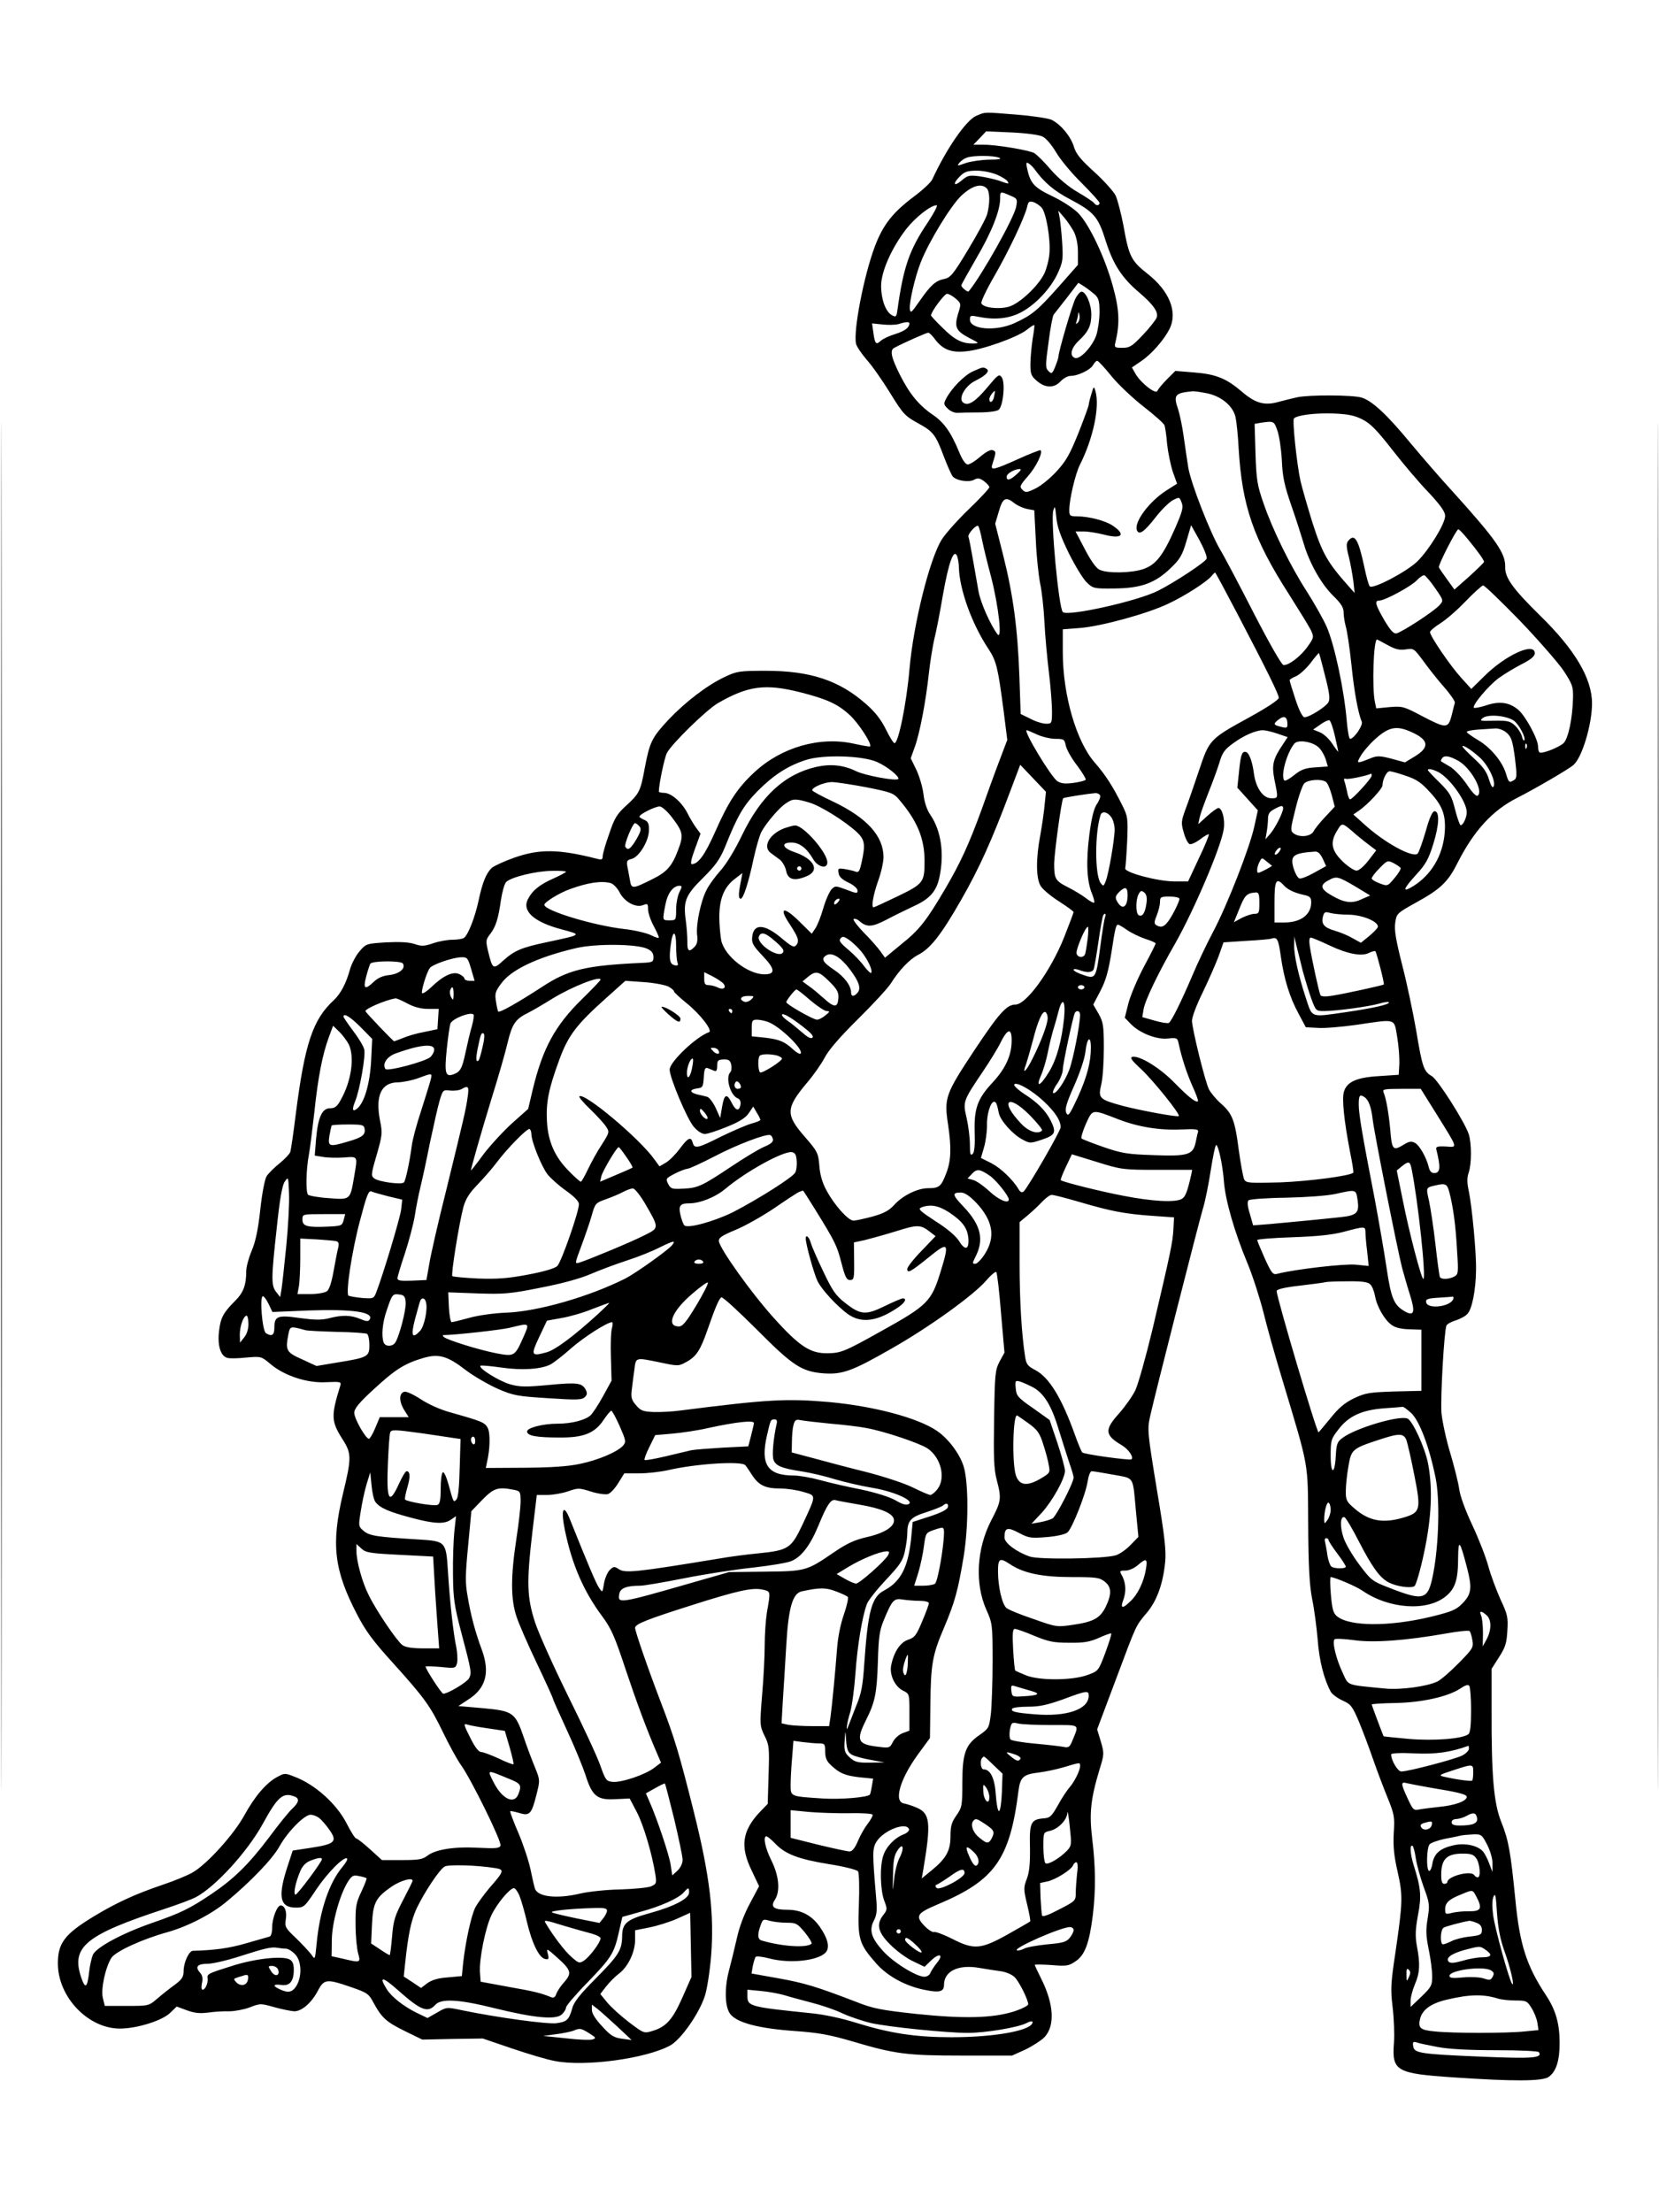 <?xml version="1.0" standalone="no"?>
<!DOCTYPE svg PUBLIC "-//W3C//DTD SVG 20010904//EN"
 "http://www.w3.org/TR/2001/REC-SVG-20010904/DTD/svg10.dtd">
<svg version="1.0" xmlns="http://www.w3.org/2000/svg"
 width="768pt" height="1024pt" viewBox="0 0 768 1024"
 preserveAspectRatio="xMidYMid meet">

<g transform="translate(0,1024) scale(0.1,-0.1)"
fill="#000000" stroke="none">
<path d="M5 5120 c0 -2819 1 -3972 2 -2562 2 1409 2 3715 0 5125 -1 1409 -2
256 -2 -2563z"/>
<path d="M7675 5120 c0 -2819 1 -3972 2 -2562 2 1409 2 3715 0 5125 -1 1409
-2 256 -2 -2563z"/>
<path d="M4520 9704 c-47 -19 -139 -153 -204 -294 -6 -14 -46 -51 -88 -82 -95
-72 -139 -127 -177 -226 -52 -137 -102 -396 -88 -454 4 -14 26 -46 49 -73 24
-26 72 -95 108 -153 60 -98 70 -108 128 -140 73 -40 83 -53 122 -157 16 -42
34 -82 40 -90 17 -20 74 -29 99 -16 17 10 26 8 46 -6 13 -10 25 -23 25 -28 0
-6 -43 -52 -95 -102 -52 -50 -108 -113 -125 -140 -56 -88 -132 -392 -150 -603
-14 -159 -51 -340 -69 -340 -5 0 -23 29 -40 64 -23 46 -50 81 -94 119 -123
108 -257 152 -462 152 -121 0 -134 -2 -189 -28 -81 -38 -181 -114 -261 -198
-77 -83 -87 -102 -110 -223 -20 -109 -25 -119 -87 -176 -42 -38 -54 -58 -78
-130 -17 -47 -30 -93 -30 -104 0 -15 -5 -17 -27 -11 -176 45 -266 46 -382 5
-46 -16 -93 -38 -104 -47 -26 -24 -44 -68 -62 -154 -17 -78 -49 -159 -68 -171
-7 -4 -30 -8 -53 -8 -22 0 -62 -7 -88 -16 -41 -14 -54 -15 -86 -4 -26 9 -70
11 -132 8 -92 -6 -93 -6 -124 -42 -17 -20 -37 -58 -44 -84 -18 -65 -43 -112
-75 -142 -97 -89 -134 -202 -175 -521 -11 -90 -23 -171 -26 -181 -3 -9 -25
-33 -50 -53 -25 -20 -52 -47 -60 -60 -8 -13 -21 -78 -29 -154 -10 -92 -22
-149 -40 -191 -14 -33 -25 -75 -25 -93 0 -65 -13 -100 -51 -138 -55 -55 -68
-78 -75 -141 -8 -65 7 -114 37 -123 10 -4 50 -3 88 1 70 6 70 6 112 -29 63
-54 169 -90 258 -85 68 3 72 2 66 -17 -43 -139 -42 -164 10 -246 43 -67 43
-86 3 -252 -56 -234 -42 -355 65 -560 39 -76 75 -124 162 -220 151 -167 177
-204 236 -326 28 -58 65 -126 83 -151 48 -67 190 -356 183 -373 -5 -13 -23
-14 -104 -10 -111 6 -199 -8 -236 -38 -21 -16 -41 -19 -117 -19 l-92 0 -55 50
c-30 27 -59 50 -64 50 -5 0 -24 30 -43 67 -46 92 -147 183 -243 219 -43 17
-46 17 -79 -1 -51 -27 -104 -89 -153 -178 -48 -88 -171 -224 -237 -263 -23
-14 -86 -40 -140 -58 -127 -43 -214 -83 -317 -145 -139 -84 -170 -126 -169
-223 2 -154 141 -298 287 -298 78 0 194 36 232 72 l31 30 46 -17 c35 -13 59
-16 99 -11 28 4 73 7 98 6 25 0 68 8 95 18 48 19 51 19 114 1 36 -10 77 -18
92 -19 35 0 79 38 109 94 29 56 41 57 154 18 75 -26 82 -30 105 -74 38 -69 58
-87 145 -130 l80 -39 140 3 140 2 135 -46 c74 -25 163 -52 198 -58 139 -28
424 11 535 72 50 28 134 148 160 229 10 30 23 113 29 186 15 191 -6 369 -78
658 -68 272 -90 347 -155 516 -60 157 -119 328 -119 344 0 17 52 38 260 104
217 69 282 83 330 73 38 -9 38 -5 20 -107 -5 -33 -10 -100 -10 -150 0 -49 -5
-153 -12 -231 -11 -138 -11 -142 11 -188 22 -43 23 -57 19 -181 l-4 -135 -36
-37 c-82 -87 -93 -160 -38 -272 l34 -72 -42 -79 c-27 -50 -50 -110 -62 -167
-11 -48 -27 -113 -35 -143 -22 -82 -20 -171 6 -203 31 -40 130 -66 294 -78
114 -8 164 -17 270 -48 199 -59 252 -66 510 -66 l230 0 62 28 c33 16 73 42 88
57 50 53 44 154 -16 273 -16 32 -29 60 -29 62 0 2 35 2 78 -1 70 -6 80 -4 112
18 43 29 63 85 79 213 14 117 13 225 -3 355 -14 117 -7 183 34 319 22 71 22
75 6 130 l-17 56 86 229 c99 264 91 247 145 312 46 55 74 133 84 234 5 52 -2
118 -39 338 -43 262 -44 275 -31 335 22 100 224 892 244 960 11 34 27 115 37
180 10 64 21 117 25 117 10 0 30 -90 36 -170 7 -88 49 -234 110 -380 24 -58
56 -159 73 -225 16 -66 55 -205 87 -310 126 -420 118 -376 120 -670 1 -197 6
-281 18 -345 10 -47 21 -132 26 -190 7 -96 29 -182 60 -240 6 -12 31 -30 54
-41 39 -17 46 -26 76 -96 18 -43 48 -123 67 -178 19 -55 50 -136 68 -180 30
-74 32 -87 27 -161 -3 -61 1 -104 18 -178 25 -111 24 -139 -10 -373 -22 -145
-23 -172 -13 -255 6 -51 9 -125 6 -164 -10 -131 10 -142 277 -160 280 -19 410
-18 439 2 35 25 51 75 51 157 0 90 -18 153 -63 221 -90 136 -122 234 -142 444
-22 221 -31 273 -65 358 -35 87 -46 213 -45 524 l0 185 35 55 c29 45 35 65 38
122 4 61 1 75 -32 145 -19 43 -45 112 -56 153 -11 41 -44 126 -74 190 -33 70
-57 136 -61 168 -4 29 -23 104 -41 165 -19 62 -37 146 -41 187 -5 71 12 375
23 404 3 7 22 18 43 24 21 7 46 20 55 31 21 23 38 111 39 201 2 80 -19 299
-34 369 -8 37 -8 60 0 83 14 41 14 136 0 179 -21 60 -143 252 -171 268 -37 21
-44 42 -72 211 -14 80 -42 215 -64 300 -30 118 -38 165 -33 199 6 42 8 44 96
93 113 62 148 95 192 183 76 150 162 244 277 302 79 40 239 133 260 152 40 34
86 188 86 285 0 115 -79 249 -240 406 -126 124 -164 176 -162 226 2 62 -41
125 -239 344 -58 63 -146 165 -197 226 -111 135 -181 200 -230 214 -44 12
-240 13 -297 1 -22 -5 -60 -14 -85 -21 -66 -19 -108 -7 -171 47 -73 62 -120
81 -222 89 l-86 7 -39 -39 c-21 -21 -41 -46 -44 -53 -6 -19 -76 35 -101 78
l-17 30 44 30 c48 33 104 97 130 148 39 78 0 176 -102 256 -75 59 -86 80 -111
222 -11 57 -27 119 -36 139 -9 19 -54 69 -99 110 -65 59 -85 84 -95 118 -14
46 -59 101 -102 123 -14 7 -85 18 -159 24 -160 13 -147 13 -190 -5z m306 -96
c16 -7 42 -38 63 -73 19 -33 72 -97 118 -142 45 -45 83 -87 83 -92 0 -14 -17
-14 -25 -1 -3 5 -37 28 -75 50 -43 25 -90 64 -126 105 -31 37 -66 70 -75 76
-26 14 -175 39 -233 39 l-50 0 30 31 29 31 117 -5 c66 -3 128 -11 144 -19z
m-201 -98 c14 -6 0 -9 -46 -9 -37 -1 -86 -8 -109 -16 -39 -14 -41 -14 -29 1 7
9 22 20 34 24 26 11 124 11 150 0z m165 -54 c42 -59 90 -100 163 -138 113 -60
131 -82 166 -194 34 -107 74 -170 156 -239 64 -55 88 -89 80 -114 -3 -10 -31
-46 -63 -80 -51 -54 -62 -61 -96 -61 -35 0 -38 2 -33 23 22 91 19 154 -12 265
-37 133 -108 282 -159 335 -21 22 -73 56 -119 78 -86 41 -103 60 -118 128 -6
27 -4 32 6 25 8 -4 21 -17 29 -28z m-174 -25 c23 -10 45 -24 48 -30 9 -14 7
-14 -40 3 -22 7 -62 16 -90 20 -47 6 -55 4 -83 -20 -37 -31 -42 -14 -6 21 20
20 34 25 77 25 30 0 71 -9 94 -19z m-48 -63 c15 -15 15 -70 2 -119 -5 -19 -45
-93 -88 -164 -69 -115 -82 -130 -110 -136 -41 -8 -64 -29 -116 -104 -36 -52
-41 -57 -44 -36 -4 28 23 147 50 216 37 95 140 264 189 310 50 46 92 58 117
33z m108 -33 c33 -14 35 -16 28 -52 -8 -49 -160 -320 -220 -392 -4 -5 -34 19
-34 28 0 3 32 60 70 126 70 119 110 220 110 276 0 34 0 34 46 14z m146 -56
c21 -24 42 -146 36 -213 -2 -28 -13 -69 -23 -91 -28 -59 -117 -142 -166 -155
-48 -13 -118 -4 -126 16 -3 7 24 64 60 126 68 118 141 273 152 321 5 23 9 27
28 22 12 -4 29 -15 39 -26z m-526 -67 c-87 -129 -114 -208 -142 -410 -4 -29
-7 -31 -25 -21 -28 15 -49 69 -50 132 -2 66 48 179 117 268 44 55 113 109 140
109 7 0 -12 -35 -40 -78z m675 -44 c12 -25 19 -57 19 -96 l0 -58 -89 -101
c-98 -110 -123 -131 -203 -168 -86 -40 -208 -31 -208 16 0 19 3 20 43 12 76
-15 142 -7 197 23 66 36 135 110 167 180 23 51 25 64 20 142 -3 48 -9 101 -12
117 l-6 30 26 -30 c14 -16 35 -47 46 -67z m97 -291 c18 -17 22 -31 22 -82 0
-34 -7 -82 -15 -107 -18 -52 -76 -114 -99 -105 -26 10 -18 46 18 80 45 42 58
70 58 122 0 47 -25 105 -45 105 -7 0 -20 -15 -29 -33 -16 -33 -78 -246 -78
-267 0 -6 -7 -27 -15 -47 -14 -34 -17 -35 -31 -21 -15 15 -15 26 0 133 8 65
19 123 24 129 5 6 33 42 62 79 l52 68 27 -17 c14 -9 36 -26 49 -37z m-644 -19
c26 -23 26 -24 11 -71 -18 -61 -10 -79 53 -112 47 -24 47 -24 15 -25 -50 0
-84 17 -140 73 -29 28 -53 54 -53 57 0 17 62 100 74 100 8 0 26 -10 40 -22z
m565 -112 c-9 -8 -10 -7 -5 7 3 10 7 26 7 35 1 9 4 6 6 -7 3 -13 -1 -28 -8
-35z m-779 -3 c-1 -20 -21 -35 -65 -49 -27 -8 -57 -22 -67 -31 -23 -21 -28
-15 -35 38 l-6 42 49 -5 c27 -3 60 -2 74 2 34 11 50 11 50 3z m570 -74 c-5
-35 -10 -87 -10 -116 0 -45 4 -54 31 -77 39 -33 79 -33 109 -1 13 14 33 25 46
25 34 0 92 28 104 50 6 11 15 20 19 20 5 0 35 -32 67 -72 32 -39 99 -102 149
-141 49 -38 93 -77 96 -86 3 -9 9 -48 12 -87 4 -38 16 -96 26 -127 l20 -56
-49 -31 c-81 -52 -151 -147 -137 -184 10 -25 33 -9 87 60 27 35 63 70 80 79
30 15 30 15 40 -11 9 -22 4 -41 -30 -119 -56 -127 -89 -169 -147 -189 -55 -19
-168 -21 -203 -3 -16 7 -41 43 -68 95 l-43 82 38 0 c21 0 62 -7 91 -14 85 -23
107 -2 43 41 -34 23 -111 43 -166 43 -32 0 -35 3 -35 29 0 48 28 168 49 209
62 123 93 270 72 342 -7 24 -8 23 -19 -15 -7 -22 -12 -44 -12 -49 0 -5 -21
-63 -47 -129 -40 -99 -57 -130 -101 -178 -29 -32 -73 -68 -98 -80 -41 -20 -47
-20 -61 -6 -14 14 -12 20 25 62 38 43 71 110 59 121 -2 2 -49 -16 -104 -41
-111 -50 -128 -54 -120 -27 19 59 19 62 3 68 -10 4 -31 -7 -58 -30 -23 -20
-49 -36 -58 -36 -10 0 -25 21 -40 58 -38 92 -70 137 -123 173 -63 43 -106 95
-151 184 -40 80 -48 114 -26 125 43 23 149 70 157 70 5 0 19 -13 31 -30 36
-48 76 -64 146 -56 74 7 234 64 279 99 17 14 33 24 35 22 2 -1 -2 -31 -8 -66z
m810 -250 c64 -14 116 -57 129 -107 5 -21 12 -86 15 -147 16 -268 68 -419 235
-679 45 -71 90 -144 99 -162 15 -33 15 -35 -14 -76 -33 -47 -90 -90 -113 -86
-9 2 -68 106 -136 238 -66 129 -136 262 -156 295 -47 80 -135 305 -148 380 -5
33 -15 97 -21 142 -6 45 -18 103 -26 128 -23 67 -16 76 68 84 9 0 40 -4 68
-10z m718 -121 c36 -18 68 -51 138 -141 50 -64 125 -153 168 -197 55 -59 76
-89 76 -108 0 -36 -74 -157 -129 -211 -50 -48 -206 -130 -220 -115 -5 5 -16
45 -25 89 -28 130 -45 158 -75 121 -9 -11 -9 -28 3 -73 8 -32 17 -83 21 -113
l6 -55 -31 35 c-95 107 -119 149 -165 293 -24 78 -49 165 -55 192 -17 79 -38
279 -30 288 13 15 97 26 183 23 68 -3 98 -9 135 -28z m-395 -50 c9 -24 18 -86
21 -138 3 -76 12 -118 44 -210 22 -63 47 -142 57 -175 26 -90 81 -188 136
-242 37 -36 49 -55 49 -78 0 -17 5 -46 10 -65 6 -19 18 -98 26 -175 13 -128
31 -225 48 -266 7 -16 -36 -79 -54 -79 -5 0 -11 35 -15 78 -12 147 -57 358
-94 442 -16 36 -57 108 -90 160 -77 119 -160 288 -202 411 -29 83 -33 109 -37
231 l-4 136 28 5 c61 9 62 8 77 -35z m-1206 -203 c-31 -28 -47 -32 -47 -12 0
15 35 35 60 36 10 0 5 -8 -13 -24z m-10 -135 c14 -11 40 -22 58 -26 l33 -6 7
-136 c3 -76 13 -166 20 -202 8 -36 17 -117 20 -180 3 -63 13 -169 21 -235 8
-66 14 -145 14 -177 0 -57 -1 -58 -28 -58 -15 0 -48 10 -72 23 l-45 22 -6 175
c-8 222 -29 377 -75 560 l-37 146 17 57 c18 63 32 70 73 37z m251 -231 c29
-58 66 -119 83 -135 29 -28 33 -29 127 -28 123 1 188 24 260 93 44 42 55 60
74 125 l22 75 39 -70 c21 -39 36 -77 33 -85 -6 -16 -147 -109 -224 -148 -96
-49 -422 -121 -442 -99 -19 20 -57 426 -44 470 7 24 9 20 14 -32 4 -44 20 -88
58 -166z m-402 63 c6 -31 25 -109 42 -172 35 -136 53 -298 29 -265 -34 46 -78
147 -87 197 -5 29 -17 96 -26 148 -9 52 -18 100 -21 105 -4 13 37 59 46 50 3
-4 11 -32 17 -63z m2250 1 c43 -52 74 -95 74 -104 0 -3 -31 -33 -68 -67 l-69
-61 -34 47 c-19 26 -36 51 -38 56 -4 10 81 176 90 176 4 0 24 -21 45 -47z
m-2357 -130 c3 -103 60 -261 137 -377 37 -56 44 -88 70 -286 l17 -135 -36 -95
c-20 -52 -57 -154 -82 -225 -60 -165 -100 -251 -171 -372 -86 -146 -118 -187
-202 -254 l-75 -62 -21 29 c-11 16 -45 55 -77 87 -31 32 -52 60 -47 63 5 3 17
-1 26 -9 34 -30 58 -29 124 5 34 18 91 46 125 62 76 34 108 69 122 136 23 108
8 215 -42 288 -16 23 -28 59 -32 96 -4 33 -19 83 -33 113 l-26 53 18 50 c24
65 52 214 66 343 6 56 18 127 25 158 8 30 26 122 40 205 27 153 51 218 66 179
4 -11 8 -34 8 -52z m1287 -210 c142 -271 193 -376 194 -393 0 -9 -51 -43 -132
-88 -188 -103 -189 -104 -237 -247 -22 -66 -50 -147 -63 -181 -20 -55 -21 -64
-8 -108 7 -26 19 -50 27 -53 7 -3 29 7 49 22 19 15 37 25 40 23 2 -3 -18 -53
-46 -111 l-50 -107 -62 0 c-79 0 -235 42 -229 61 2 8 6 64 9 125 4 106 3 115
-22 165 -44 89 -79 143 -128 199 -85 97 -148 312 -148 511 l0 106 78 6 c96 7
313 66 409 112 76 35 180 102 202 129 7 9 15 16 16 16 2 0 47 -84 101 -187z
m918 114 c39 -56 39 -57 20 -78 -24 -28 -175 -126 -200 -131 -13 -2 -28 15
-56 62 -41 71 -46 90 -23 90 26 0 148 66 174 94 14 15 30 25 35 23 6 -2 29
-29 50 -60z m391 -149 c86 -90 177 -194 203 -232 41 -63 45 -74 44 -125 -2
-96 -22 -190 -44 -211 -23 -21 -103 -52 -112 -42 -3 3 -6 15 -6 27 0 34 -58
141 -91 169 -41 35 -87 42 -149 21 -28 -9 -54 -14 -57 -11 -10 10 69 104 116
138 25 18 73 47 106 64 42 21 60 37 60 50 0 54 -136 -8 -236 -108 l-58 -57
-47 52 c-51 56 -144 193 -144 211 0 6 21 24 48 41 26 16 79 62 117 102 39 40
75 73 81 73 7 0 82 -73 169 -162z m-611 -114 c36 -20 54 -24 84 -20 36 6 38 4
79 -51 23 -32 66 -87 96 -121 31 -35 54 -69 52 -75 -2 -7 -9 -33 -15 -59 -16
-61 -25 -61 -138 -2 -83 44 -90 46 -149 41 l-62 -6 -6 29 c-14 64 -7 290 10
290 1 0 23 -12 49 -26z m-290 -142 c20 -77 24 -107 16 -122 -11 -21 -88 -70
-111 -70 -9 0 -25 31 -42 83 -15 45 -27 85 -27 88 0 4 13 12 30 19 16 7 46 34
67 61 20 27 38 48 39 46 1 -1 14 -48 28 -105z m-2431 -76 c126 -32 176 -55
232 -107 40 -37 103 -134 93 -144 -2 -2 -37 4 -77 13 -157 34 -334 -17 -458
-132 -79 -73 -121 -137 -183 -278 -47 -105 -77 -147 -107 -148 -8 0 -3 24 14
70 l26 71 -20 27 c-11 15 -30 46 -41 69 -26 50 -75 93 -108 93 -13 0 -24 3
-24 6 0 33 26 156 37 178 23 44 182 199 236 231 140 81 220 91 380 51z m2257
-150 c0 -15 -5 -17 -27 -11 -39 9 -41 14 -13 35 26 20 40 12 40 -24z m1047 19
c24 -16 59 -82 49 -92 -3 -3 -8 6 -11 20 -4 14 -18 36 -32 49 -22 20 -34 23
-96 22 -65 -2 -70 -1 -52 13 25 18 106 11 142 -12z m-827 -73 c9 -40 16 -72
15 -72 -1 0 -14 17 -28 38 -14 22 -39 45 -56 52 l-32 13 33 23 c18 13 37 22
42 20 5 -1 17 -34 26 -74z m355 19 c80 -36 84 -70 15 -112 l-46 -28 -62 17
c-53 14 -67 14 -95 3 -69 -28 -70 -27 -46 13 12 20 44 57 72 81 59 51 94 57
162 26z m440 -3 c22 -20 27 -36 38 -116 10 -80 9 -95 -3 -102 -23 -15 -26 -13
-38 28 -17 57 -72 123 -131 157 -28 17 -51 33 -51 37 0 4 24 9 53 11 28 2 64
4 79 5 16 1 38 -7 53 -20z m-2174 -8 c24 -11 63 -20 85 -20 39 0 42 -2 48 -32
4 -18 27 -59 52 -91 24 -32 42 -62 40 -66 -3 -5 -29 -11 -57 -15 -38 -5 -57
-3 -74 8 -29 19 -160 236 -142 236 3 0 24 -9 48 -20z m1113 4 l47 -16 -21 -32
c-47 -69 -53 -96 -41 -161 19 -92 19 -90 -14 -90 -38 0 -71 48 -80 113 -8 62
-24 102 -41 102 -16 0 -21 -18 -29 -100 l-7 -66 48 -53 47 -52 -16 -73 c-21
-98 -126 -367 -192 -491 -29 -55 -72 -145 -95 -200 -52 -122 -96 -211 -109
-220 -6 -3 -36 2 -67 11 l-56 16 6 36 c6 40 69 171 147 306 86 152 212 446
224 528 7 44 -7 98 -25 98 -5 0 -29 -17 -51 -37 l-42 -38 7 33 c4 18 23 69 41
115 18 45 41 107 50 137 13 45 24 61 63 89 49 36 103 60 138 61 11 0 42 -7 68
-16z m190 -63 c13 -12 27 -37 33 -55 l10 -34 -58 -4 c-47 -3 -66 -10 -98 -36
-21 -17 -41 -28 -45 -25 -19 19 10 127 46 171 17 20 84 9 112 -17z m963 -3
c-3 -8 -6 -5 -6 6 -1 11 2 17 5 13 3 -3 4 -12 1 -19z m-217 -44 c41 -37 77
-114 64 -135 -5 -8 -12 4 -21 33 -10 34 -27 59 -68 96 -30 28 -55 53 -55 57 0
10 40 -15 80 -51z m-2788 -22 c45 -20 105 -68 96 -78 -11 -10 -152 16 -194 36
-59 29 -119 35 -186 20 -146 -34 -255 -134 -343 -316 -31 -65 -72 -133 -99
-163 -25 -28 -55 -69 -65 -90 -27 -52 -49 -158 -44 -207 4 -29 0 -45 -12 -57
-26 -27 -34 -20 -33 26 0 23 -3 65 -7 94 -13 91 -2 119 79 199 58 57 78 86
101 140 61 153 88 197 154 264 73 73 138 115 221 142 79 26 265 21 332 -10z
m2688 7 c57 -32 117 -136 92 -161 -7 -7 -23 9 -51 50 -22 33 -57 70 -78 83
-21 12 -40 24 -42 25 -1 2 0 7 4 13 10 16 33 13 75 -10z m-1914 -204 c-3 -33
-12 -96 -20 -140 -21 -109 -20 -200 1 -235 9 -16 47 -48 85 -72 37 -24 68 -46
68 -50 0 -3 -20 -56 -44 -117 -62 -155 -175 -311 -225 -311 -41 0 -76 -40
-190 -211 -135 -204 -141 -221 -122 -345 16 -108 14 -167 -9 -226 -23 -60 -32
-68 -84 -68 -49 0 -119 -35 -157 -78 -23 -25 -46 -38 -99 -53 -38 -10 -78 -19
-89 -19 -24 0 -88 71 -125 140 -19 35 -30 72 -33 114 -5 59 -8 66 -69 136 -88
101 -86 131 11 247 31 36 67 88 82 116 17 34 69 95 153 178 71 70 140 145 154
167 40 63 86 111 126 132 57 29 107 93 198 252 85 148 143 277 227 501 l48
127 59 -62 60 -63 -6 -60z m1823 151 c54 -29 131 -137 131 -186 0 -24 -17 -60
-28 -60 -4 0 -16 33 -26 73 -16 64 -25 78 -72 125 -30 29 -54 55 -54 57 0 9
21 5 49 -9z m-151 -17 c49 -16 72 -32 111 -75 60 -65 75 -107 69 -189 -9 -105
-61 -194 -146 -247 -52 -32 -48 -15 12 51 46 50 59 73 81 144 28 89 30 152 6
152 -10 0 -24 -31 -41 -93 -15 -51 -32 -98 -37 -103 -22 -22 -154 50 -248 136
l-50 45 25 17 c40 27 110 102 110 118 0 26 19 65 33 65 7 0 41 -9 75 -21z
m-158 1 c0 -13 -89 -110 -100 -110 -4 0 -11 16 -14 36 -4 19 -10 42 -13 50 -3
9 0 12 8 9 11 -4 96 14 117 24 1 0 2 -4 2 -9z m-212 -29 c7 -4 19 -32 27 -61
l14 -54 -43 -46 c-24 -25 -49 -56 -55 -68 -13 -25 -66 -30 -93 -9 -15 11 -14
21 9 112 13 55 32 108 40 118 17 18 78 23 101 8z m-2128 -25 c116 -23 127 -27
153 -58 84 -99 117 -179 117 -284 0 -98 -5 -105 -125 -163 -59 -28 -108 -51
-111 -51 -12 0 -1 60 21 122 14 38 25 88 25 110 0 98 -76 182 -232 257 -54 25
-98 49 -98 53 0 14 55 37 90 38 19 0 91 -11 160 -24z m1083 -38 c2 -7 -5 -26
-16 -41 -13 -20 -24 -63 -34 -140 -16 -124 -12 -216 12 -273 8 -20 13 -39 10
-42 -2 -3 -19 6 -37 20 -18 14 -56 37 -84 51 -59 30 -64 39 -64 110 1 50 34
295 42 302 4 4 114 21 150 24 9 0 18 -5 21 -11z m-1346 -33 c53 -16 165 -86
221 -138 35 -34 39 -55 21 -137 -9 -42 -14 -50 -27 -45 -10 4 -32 9 -50 12
-31 5 -34 4 -30 -18 2 -17 16 -30 45 -44 24 -11 42 -27 43 -37 0 -15 -5 -14
-52 4 -49 18 -52 19 -69 1 -9 -10 -27 -49 -38 -88 -11 -38 -28 -81 -37 -93
l-16 -24 -59 58 c-71 70 -95 64 -45 -11 42 -64 47 -80 33 -99 -11 -13 -19 -10
-66 29 -82 70 -133 72 -139 7 -3 -27 5 -41 49 -87 58 -61 60 -85 7 -85 -77 1
-182 83 -199 156 -4 22 -9 71 -9 109 0 85 22 139 72 177 l35 27 -8 -42 c-11
-56 -11 -77 0 -77 12 0 36 73 60 187 11 50 27 105 35 121 21 40 83 114 115
134 32 22 44 22 108 3z m-635 -70 c50 -66 53 -81 28 -147 -28 -76 -52 -104
-119 -137 -94 -47 -98 -47 -105 -4 -4 21 -9 50 -12 64 -4 22 -1 28 19 33 35 8
80 82 81 131 1 32 -3 42 -21 50 -13 5 -23 12 -23 15 0 11 76 49 95 47 10 -1
36 -24 57 -52z m2828 43 c-1 -20 -36 -90 -60 -118 l-22 -25 6 34 c3 18 6 46 6
62 0 21 7 32 28 43 34 19 42 19 42 4z m-796 -40 c9 -12 16 -38 16 -58 0 -44
-27 -202 -41 -238 -10 -25 -11 -26 -24 -9 -27 37 -27 233 0 315 7 19 32 14 49
-10z m-2184 -43 c10 -12 7 -23 -14 -60 -27 -45 -39 -54 -51 -35 -7 11 34 110
45 110 4 0 13 -7 20 -15z m3320 -40 c19 -16 48 -39 63 -50 l28 -21 -36 -47
c-21 -27 -44 -47 -55 -47 -11 0 -40 19 -65 43 -52 51 -59 88 -24 144 23 37 20
38 89 -22z m-360 -80 c-7 -9 -15 -13 -18 -10 -3 2 1 11 8 20 7 9 15 13 18 10
3 -2 -1 -11 -8 -20z m203 -29 l16 -35 -56 -31 c-30 -17 -61 -29 -68 -26 -8 3
-19 23 -26 45 -18 60 -4 72 97 79 14 2 25 -8 37 -32z m-235 -33 c4 -2 -54 -33
-63 -33 -9 0 -6 30 6 51 10 20 11 20 32 2 12 -10 24 -19 25 -20z m596 -11 c2
-4 -10 -25 -28 -46 -32 -38 -32 -39 -69 -25 -20 7 -37 18 -37 23 0 6 16 27 37
48 35 36 37 36 64 23 15 -8 30 -18 33 -23z m-3864 -17 c0 -3 -26 -17 -57 -31
-64 -28 -98 -55 -119 -96 -29 -56 29 -107 160 -141 90 -24 91 -23 -67 -57
-124 -26 -154 -39 -207 -86 -47 -43 -50 -41 -70 41 -12 50 -11 55 8 80 27 34
39 73 51 159 6 38 16 75 24 83 22 23 138 51 210 52 37 1 67 -1 67 -4z m3652
-67 l71 -43 -39 -17 c-46 -22 -81 -17 -141 18 -50 29 -54 47 -15 68 39 22 45
20 124 -26z m-3444 14 c12 -4 30 -23 40 -42 21 -43 74 -73 108 -60 22 9 24 7
24 -19 0 -15 11 -49 25 -75 14 -26 25 -51 25 -55 0 -5 -17 0 -38 11 -22 10
-77 23 -125 28 -143 17 -367 85 -367 112 0 12 71 56 120 73 83 30 145 39 188
27z m3116 -11 c18 -20 51 -35 99 -45 21 -5 27 -12 27 -32 0 -58 -48 -94 -125
-94 l-45 0 0 95 c0 101 8 115 44 76z m-2799 -31 c-8 -16 -15 -52 -15 -80 0
-49 -1 -50 -30 -50 -34 0 -34 -2 -20 71 10 54 36 89 66 89 12 0 12 -5 -1 -30z
m2075 -12 c0 -60 -26 -73 -50 -28 -8 15 -6 24 10 40 28 28 40 25 40 -12z m87
-41 c-6 -43 -19 -63 -36 -53 -14 9 -14 71 0 97 9 17 13 18 26 8 11 -10 14 -24
10 -52z m523 3 c0 -45 -2 -50 -23 -50 -12 0 -39 -9 -59 -19 l-36 -20 26 64
c24 61 34 71 75 74 14 1 17 -8 17 -49z m-370 20 c0 -15 -39 -92 -58 -112 -17
-20 -30 -22 -50 -10 -10 7 -9 16 3 45 8 20 15 48 15 62 0 23 4 25 45 25 25 0
45 -5 45 -10z m-1580 -15 c-7 -9 -15 -13 -17 -11 -7 7 7 26 19 26 6 0 6 -6 -2
-15z m2365 -59 c64 -1 141 -34 133 -58 -3 -7 -21 -25 -41 -42 l-37 -30 -38 21
c-20 12 -56 27 -80 34 -52 15 -66 31 -58 65 6 23 10 25 34 18 15 -4 54 -8 87
-8z m-1130 -13 c-3 -10 -13 -69 -21 -132 -20 -151 -22 -154 -79 -134 -25 8
-45 19 -45 24 0 5 12 4 26 -1 36 -14 61 -12 67 4 3 7 13 65 22 127 9 63 19
117 22 122 9 14 15 7 8 -10z m103 -58 c20 -14 58 -32 84 -41 27 -8 48 -18 48
-21 0 -3 -24 -51 -54 -107 -30 -56 -62 -132 -72 -169 l-17 -68 28 -29 c41 -42
119 -73 172 -67 40 4 44 3 49 -22 15 -70 39 -142 65 -200 16 -35 27 -66 25
-68 -9 -9 -43 18 -109 85 -67 69 -161 127 -195 120 -13 -3 -2 -18 42 -58 56
-53 181 -208 173 -216 -6 -6 -174 25 -259 47 -110 30 -115 35 -100 99 7 28 12
104 12 168 0 105 -3 121 -24 159 l-25 43 33 63 c25 48 37 90 51 177 17 112 21
130 31 130 3 0 22 -11 42 -25z m-183 -42 c-4 -31 -9 -62 -12 -70 -7 -17 -32
-17 -39 2 -6 15 40 125 52 125 3 0 3 -25 -1 -57z m-1905 -32 c0 -33 3 -67 6
-76 5 -13 2 -16 -12 -13 -23 4 -28 26 -19 94 9 72 25 69 25 -5z m461 20 c35
-31 41 -42 32 -52 -24 -24 -122 44 -110 76 10 24 31 18 78 -24z m395 -44 c30
-36 55 -88 47 -100 -2 -4 -17 10 -33 31 -15 21 -49 56 -74 77 -36 30 -44 41
-35 51 9 11 16 10 39 -6 16 -11 41 -35 56 -53z m1943 -22 c15 -106 41 -192 84
-270 l32 -60 58 -3 c32 -2 110 5 175 14 189 28 175 32 190 -56 7 -41 11 -97
10 -125 l-3 -50 -90 -6 c-106 -6 -151 -27 -164 -74 -9 -34 1 -132 28 -273 11
-53 18 -98 16 -100 -14 -15 -207 -40 -338 -45 -143 -4 -158 -3 -167 13 -5 10
-16 70 -25 134 -18 140 -29 170 -83 218 -23 20 -47 50 -55 65 -18 35 -77 275
-79 317 0 18 20 72 50 133 27 56 60 131 73 166 l23 65 106 7 c58 3 110 8 115
10 27 9 33 0 44 -80z m102 -70 c12 -43 30 -103 41 -132 19 -51 21 -53 56 -53
59 0 211 21 259 35 23 7 43 9 43 5 0 -10 -70 -26 -199 -45 -166 -24 -155 -28
-185 63 -35 106 -56 200 -55 247 l1 40 9 -40 c6 -22 19 -76 30 -120z m123 119
c85 -40 151 -53 185 -34 13 6 25 9 28 7 6 -7 43 -150 39 -154 -4 -4 -181 -43
-239 -52 -30 -5 -50 -4 -54 2 -6 10 -40 164 -50 230 -3 22 -2 37 5 37 5 0 44
-16 86 -36z m-3157 -16 c20 -9 28 -21 28 -38 0 -23 -4 -25 -55 -27 -259 -12
-339 -31 -462 -112 -114 -74 -197 -121 -202 -113 -2 4 -7 25 -10 47 -6 35 -3
46 23 81 46 65 168 123 346 165 93 22 284 20 332 -3z m938 -96 c42 -56 52 -87
35 -107 -16 -19 -30 -19 -30 0 0 32 -30 73 -79 106 -54 36 -62 52 -34 68 26
14 67 -12 108 -67z m-1754 3 l16 -55 -23 0 c-13 0 -24 5 -24 10 0 6 -11 15
-24 21 -29 14 -74 -7 -128 -59 -21 -20 -40 -33 -44 -29 -6 6 19 91 35 115 10
17 106 50 146 51 28 1 31 -3 46 -54z m-316 25 c14 -22 -15 -47 -60 -53 -32 -3
-55 -13 -74 -31 -42 -40 -51 -34 -36 23 7 27 16 54 19 60 9 14 143 15 151 1z
m1484 -93 c16 -20 -2 -31 -28 -17 -11 5 -29 10 -40 10 -17 0 -21 6 -21 30 l0
30 38 -19 c21 -11 44 -26 51 -34z m489 11 c40 -39 47 -54 42 -88 -4 -34 -21
-32 -63 6 -24 21 -56 49 -73 60 l-29 21 25 21 c36 30 51 27 98 -20z m-1058 7
c0 -3 -38 -43 -84 -88 -127 -124 -184 -230 -230 -421 l-21 -89 -73 -65 c-40
-36 -100 -101 -133 -144 -32 -44 -59 -78 -59 -76 1 13 47 174 94 328 32 102
66 220 76 264 21 87 36 109 95 138 22 11 73 41 113 66 90 55 222 107 222 87z
m313 -31 c15 -8 27 -18 27 -23 0 -4 27 -29 59 -55 62 -50 122 -127 103 -134
-57 -19 -182 -137 -182 -173 0 -37 81 -230 112 -265 17 -20 39 -34 52 -33 11
0 57 15 101 33 57 23 86 41 101 63 l21 31 16 -28 c10 -15 17 -31 17 -34 0 -3
-19 -11 -42 -17 -24 -7 -86 -34 -140 -60 -107 -54 -123 -58 -131 -29 -8 31
-22 24 -60 -27 -20 -27 -49 -56 -65 -65 l-29 -17 -24 33 c-70 98 -326 312
-347 291 -3 -3 19 -30 50 -59 31 -30 64 -66 73 -80 17 -26 17 -27 -19 -84 -21
-31 -49 -83 -64 -114 -15 -32 -30 -58 -33 -58 -4 0 -28 21 -54 48 -66 65 -98
138 -103 231 -5 88 8 152 57 285 41 113 80 164 219 288 l87 78 85 -6 c47 -3
97 -13 113 -20z m1927 -4 c0 -5 -7 -10 -15 -10 -8 0 -15 5 -15 10 0 6 7 10 15
10 8 0 15 -4 15 -10z m-2920 -32 c-1 -28 -2 -30 -11 -15 -6 10 -8 25 -5 33 9
24 16 16 16 -18z m1651 -28 c32 -27 66 -50 76 -50 16 -1 15 -3 -6 -20 -13 -11
-30 -20 -39 -20 -17 0 -142 71 -142 81 0 9 40 59 47 59 4 0 32 -22 64 -50z
m-273 4 c-9 -9 -24 -14 -32 -11 -27 11 -17 27 16 27 30 0 31 -1 16 -16z
m-1592 -19 c32 -17 63 -25 96 -25 l49 0 -3 -47 -3 -47 -62 -13 c-34 -6 -78
-19 -98 -28 -21 -8 -39 -15 -40 -15 -5 0 -130 131 -133 139 -4 11 92 52 140
60 4 0 28 -10 54 -24z m3040 -67 c-11 -106 -34 -191 -70 -250 -40 -66 -63 -76
-37 -16 11 24 24 70 31 103 6 33 18 80 25 105 8 25 19 64 25 88 18 70 34 52
26 -30z m-1536 32 c0 -5 -2 -10 -4 -10 -3 0 -8 5 -11 10 -3 6 -1 10 4 10 6 0
11 -4 11 -10z m1460 -33 c0 -27 -31 -110 -71 -189 -30 -60 -49 -75 -29 -24 5
15 19 63 31 108 23 92 45 141 59 133 6 -4 10 -16 10 -28z m150 16 c0 -45 -32
-207 -50 -255 -21 -56 -64 -117 -75 -107 -3 4 5 24 20 44 14 21 25 50 25 64 0
26 48 249 56 263 9 14 24 8 24 -9z m-2808 1 c3 -3 0 -26 -7 -52 -8 -26 -21
-82 -30 -124 -16 -75 -24 -89 -56 -101 -37 -13 -42 5 -31 115 6 58 14 112 17
120 9 23 93 56 107 42z m1526 -57 c35 -27 50 -43 43 -50 -7 -7 -23 2 -50 26
-22 19 -51 43 -65 52 -14 10 -26 21 -26 27 0 12 36 -7 98 -55z m-2049 -1 l54
-55 -5 -103 c-6 -105 -31 -191 -64 -219 -22 -18 -26 -6 -10 33 21 50 50 213
42 241 -3 14 -26 52 -51 85 -25 33 -45 63 -45 66 0 19 32 -1 79 -48z m1888 23
c55 -21 166 -129 149 -146 -3 -4 -19 5 -34 19 -40 37 -64 47 -132 55 l-60 6 0
38 c0 35 3 39 24 39 14 0 37 -5 53 -11z m-1942 -104 c27 -59 12 -169 -38 -257
-16 -30 -27 -38 -49 -38 -37 0 -56 -41 -65 -144 l-6 -75 37 -6 c20 -4 64 -5
96 -3 69 5 66 10 49 -91 -18 -106 -17 -105 -117 -97 -48 3 -91 11 -96 16 -11
11 -9 119 4 185 5 28 16 115 25 195 17 163 38 270 67 348 l20 54 29 -28 c15
-15 35 -42 44 -59z m3068 7 c-3 -63 -31 -122 -90 -185 -68 -73 -84 -119 -81
-226 2 -62 -1 -94 -9 -102 -11 -10 -13 -2 -13 43 0 31 -7 86 -15 122 -18 77
-18 78 75 216 32 47 70 109 84 138 33 66 52 64 49 -6z m-2449 -18 c-7 -31 -15
-59 -18 -62 -13 -12 -14 6 -5 53 14 68 17 77 28 71 5 -3 3 -31 -5 -62z m2816
-3 c0 -68 -18 -136 -61 -231 -38 -81 -44 -90 -53 -71 -7 17 0 43 36 124 27 61
49 125 53 160 7 64 25 77 25 18z m-3040 -9 c0 -11 -8 -26 -18 -35 -23 -21
-200 -68 -208 -55 -15 24 7 57 48 72 110 40 178 47 178 18z m1315 -3 c12 -19
-5 -23 -22 -6 -16 16 -16 17 -1 17 9 0 20 -5 23 -11z m273 -25 c12 -4 22 -10
22 -14 0 -12 -92 -70 -101 -64 -10 6 -12 68 -2 77 8 9 50 9 81 1z m-393 -51
c-8 -48 -25 -67 -25 -29 0 27 15 66 26 66 4 0 3 -17 -1 -37z m180 9 c3 -14 1
-30 -4 -35 -24 -24 0 -108 34 -121 10 -3 15 -15 13 -28 -5 -33 -21 -31 -39 4
-24 49 -36 45 -46 -14 l-9 -53 -21 47 c-12 25 -29 48 -39 51 -11 3 -31 8 -46
11 -16 4 -28 10 -28 16 0 5 12 10 28 12 25 3 27 7 30 51 2 38 6 47 18 43 8 -3
21 -9 29 -12 11 -5 15 1 15 22 0 25 4 29 29 30 24 1 31 -4 36 -24z m-1391 -69
c-4 -16 -24 -80 -44 -143 -21 -63 -41 -137 -44 -165 -10 -75 -28 -159 -36
-168 -10 -12 -115 2 -137 18 -16 12 -16 18 11 110 26 91 27 101 15 159 -22
115 6 176 84 176 23 1 65 9 92 19 67 25 66 25 59 -6z m1436 -35 c0 -5 -7 -8
-15 -8 -15 0 -20 21 -8 33 7 7 23 -11 23 -25z m1402 -66 c52 -49 78 -88 78
-120 0 -17 -149 -275 -171 -297 -8 -7 -15 -4 -23 9 -27 46 -83 99 -127 122
l-48 24 14 48 c8 27 14 72 14 100 -2 52 16 112 33 112 9 0 13 -8 22 -53 8 -35
64 -98 110 -122 34 -18 36 -18 90 0 62 21 67 33 40 88 -23 46 -61 84 -122 123
-29 19 -50 39 -47 44 9 15 82 -26 137 -78z m-2667 21 c-8 -59 -18 -100 -100
-435 -37 -147 -72 -300 -78 -340 l-13 -73 -67 -3 c-51 -2 -67 0 -67 11 0 7 15
58 34 114 18 55 39 133 46 174 6 41 18 100 26 133 8 32 28 124 44 205 17 80
37 169 45 196 15 50 16 51 49 47 19 -2 43 1 53 7 31 18 35 12 28 -36z m4482
-75 c106 -171 102 -158 46 -155 -38 2 -47 -1 -44 -13 21 -84 19 -110 -10 -110
-12 0 -21 9 -25 28 -11 45 -43 101 -64 112 -17 9 -28 7 -56 -11 -45 -27 -51
-20 -58 71 -7 74 -19 147 -31 173 -6 15 1 17 83 17 l89 0 70 -112z m-331 74
c20 -13 32 -46 39 -107 7 -60 114 -600 136 -685 7 -25 22 -79 35 -120 27 -84
21 -105 -23 -80 -50 29 -63 59 -84 200 -11 74 -36 218 -55 320 -57 294 -74
392 -74 438 0 42 5 48 26 34z m-1548 -85 c34 -35 59 -66 56 -70 -19 -19 -62
-5 -96 31 -102 106 -64 144 40 39z m-1493 -15 c-8 -8 -35 20 -35 37 1 12 5 11
21 -8 11 -13 17 -26 14 -29z m1902 -3 c93 -36 193 -52 294 -47 67 3 78 1 75
-12 -3 -8 -7 -30 -11 -48 -12 -57 -36 -65 -192 -59 -122 4 -149 8 -233 37 -52
18 -98 36 -103 40 -4 3 5 34 20 68 32 69 26 69 150 21z m-3489 -45 c4 -27 -11
-39 -77 -58 -87 -26 -94 -24 -86 27 4 23 9 44 10 47 2 3 36 5 77 5 66 0 73 -2
76 -21z m772 -24 c0 -33 46 -148 74 -185 15 -19 54 -54 87 -77 39 -28 59 -49
59 -62 0 -35 -81 -267 -100 -286 -11 -11 -61 -26 -136 -40 -95 -18 -141 -21
-232 -18 -62 3 -115 8 -118 11 -7 7 31 243 51 319 11 39 27 65 68 107 29 31
69 76 87 101 48 64 142 160 152 154 4 -3 8 -14 8 -24z m1118 -23 c3 -12 -10
-23 -42 -36 -25 -11 -91 -51 -148 -89 -138 -92 -157 -101 -224 -104 -53 -3
-59 -1 -71 22 -12 24 -10 26 30 47 23 12 50 22 59 23 9 0 65 26 125 57 103 54
237 105 258 99 6 -1 11 -10 13 -19z m-678 -83 c18 -25 30 -47 28 -49 -1 -1
-36 -17 -77 -34 l-73 -31 6 26 c7 26 71 134 80 134 3 0 19 -21 36 -46z m788
-16 c2 -20 -1 -46 -7 -56 -12 -22 -170 -122 -286 -182 -86 -43 -211 -78 -227
-62 -5 5 -13 27 -18 48 -10 43 -2 54 41 54 50 0 122 29 168 68 94 79 264 173
306 169 15 -2 21 -11 23 -39z m1669 -43 l162 0 -5 -25 c-18 -79 -27 -101 -44
-110 -31 -17 -138 -11 -270 15 -110 21 -277 63 -289 72 -3 2 8 29 23 61 l28
59 117 -36 c112 -35 121 -36 278 -36z m1177 8 c31 -152 69 -513 55 -513 -9 0
-66 216 -96 369 l-27 133 23 19 c31 25 38 24 45 -8z m-1951 -36 c29 -20 87
-93 87 -109 0 -22 -46 -3 -90 38 -27 25 -60 48 -75 52 l-26 7 21 22 c22 24 37
22 83 -10z m-3258 -327 c-9 -91 -19 -180 -22 -199 l-6 -35 -18 23 c-24 30 -24
61 2 296 14 134 25 197 37 215 17 25 17 24 20 -55 2 -44 -4 -154 -13 -245z
m5384 253 c18 -68 30 -156 36 -270 7 -105 6 -112 -13 -122 -24 -13 -59 -14
-66 -3 -3 5 -12 73 -21 153 -9 79 -23 170 -30 202 -14 61 -14 60 30 70 47 11
54 7 64 -30z m-3720 -59 c63 -109 63 -108 -6 -142 -58 -30 -258 -113 -300
-126 -23 -7 -23 -7 8 76 17 46 39 109 48 141 16 57 18 59 66 76 28 10 64 25
80 34 17 9 37 16 45 16 8 0 35 -33 59 -75z m-1190 38 l63 -15 -5 -46 c-5 -40
-84 -303 -116 -385 -11 -27 -13 -28 -66 -24 -30 3 -58 8 -62 11 -13 14 16 206
53 345 31 118 40 142 53 137 9 -4 45 -14 80 -23z m1973 -58 c94 -152 102 -168
123 -249 17 -66 24 -80 40 -80 18 0 20 7 19 87 l-1 87 51 11 c28 7 93 25 145
41 98 31 113 31 156 -3 l26 -20 -65 -68 c-37 -38 -66 -75 -66 -84 0 -22 16
-13 98 53 93 76 98 70 57 -63 -43 -141 -60 -158 -278 -279 -168 -94 -184 -100
-247 -101 -79 -1 -130 32 -251 167 -100 111 -245 314 -251 351 -2 16 12 26 77
53 44 18 125 64 180 101 55 38 107 72 115 75 8 3 16 6 17 6 1 1 26 -38 55 -85z
m2513 39 c8 -57 -4 -69 -79 -77 -109 -12 -254 -25 -328 -32 l-77 -6 -15 53
c-11 35 -13 56 -6 63 5 5 83 11 172 12 94 2 190 9 228 17 100 22 97 23 105
-30z m-1768 -8 c79 -83 93 -159 43 -238 -16 -26 -37 -47 -45 -47 -14 0 -14 3
-1 29 43 82 28 149 -53 235 -53 55 -55 66 -13 66 17 0 40 -15 69 -45z m481 1
c146 -43 210 -55 337 -64 l100 -7 -3 -55 c-3 -60 -13 -107 -96 -460 -31 -129
-67 -257 -80 -285 -13 -27 -47 -75 -75 -107 -69 -76 -67 -101 11 -147 32 -19
57 -55 46 -66 -6 -6 -220 23 -228 32 -4 4 -19 40 -33 79 -62 174 -121 270
-186 303 -33 17 -40 27 -45 58 -17 108 -26 265 -26 435 l0 191 37 31 c20 17
51 45 67 63 17 18 37 32 44 32 7 1 65 -14 130 -33z m-604 -48 c63 -42 85 -73
89 -122 3 -51 -15 -56 -43 -11 -14 23 -55 58 -109 92 -73 48 -83 57 -66 64 41
16 80 9 129 -23z m-2803 -35 c-7 -27 -11 -28 -76 -31 -93 -4 -115 2 -115 33 0
25 0 25 99 25 l99 0 -7 -27z m4730 -55 c0 -13 3 -53 8 -91 l7 -67 -60 6 c-54
5 -279 -21 -362 -42 -21 -6 -27 1 -59 71 -19 43 -35 81 -35 85 0 4 73 10 163
13 116 4 183 11 237 25 98 26 100 26 101 0z m-4762 -44 c9 -3 11 -13 6 -32 -4
-15 -13 -63 -21 -107 -9 -51 -20 -85 -31 -92 -9 -7 -44 -13 -76 -13 l-60 0 7
38 c3 20 6 78 6 128 l0 91 78 -4 c42 -3 83 -6 91 -9z m1551 -19 c-19 -23 -168
-129 -215 -153 -167 -84 -403 -152 -549 -158 -56 -2 -131 -12 -173 -24 -40
-11 -77 -20 -82 -20 -5 0 -11 31 -13 69 l-3 69 135 -5 c121 -4 151 -2 290 26
99 19 184 42 235 64 44 19 120 47 169 63 50 16 117 43 150 60 65 32 77 34 56
9z m145 -75 c4 -6 -5 -10 -20 -10 -15 0 -24 4 -20 10 3 6 12 10 20 10 8 0 17
-4 20 -10z m1379 -238 l16 -183 -23 -42 c-20 -39 -22 -57 -25 -264 -3 -177 -1
-233 12 -283 23 -87 21 -99 -25 -187 -68 -131 -77 -293 -23 -414 28 -63 29
-68 29 -239 0 -96 -4 -205 -8 -243 -8 -65 -10 -68 -51 -97 -66 -45 -81 -84
-81 -220 0 -109 -2 -117 -28 -154 -22 -31 -27 -50 -27 -96 0 -67 -20 -103 -89
-159 l-44 -36 7 40 c37 219 32 261 -31 288 -21 9 -47 17 -58 19 -49 8 -19 112
63 225 l57 78 2 157 c2 183 9 227 62 351 51 120 66 175 92 332 23 140 23 343
0 417 -18 59 -72 130 -124 165 -90 61 -293 114 -497 133 -199 17 -282 13 -690
-39 -36 -5 -91 -8 -123 -7 -51 2 -61 6 -83 32 -21 24 -24 36 -19 74 3 25 8 66
12 93 7 55 4 54 121 30 80 -17 84 -17 118 2 47 25 66 54 99 149 36 104 53 143
64 151 6 3 79 -64 163 -148 169 -170 209 -196 311 -204 86 -6 132 10 313 114
175 99 380 247 439 315 22 26 43 43 47 40 4 -4 14 -89 22 -190z m-1411 35
c-45 -75 -63 -97 -80 -97 -60 0 -33 70 60 150 39 34 73 58 74 53 2 -6 -22 -53
-54 -106z m3120 98 c9 -8 18 -32 22 -52 8 -49 43 -111 76 -135 16 -13 44 -20
82 -21 l57 -2 0 -141 0 -142 -127 -3 c-117 -4 -133 -7 -186 -32 -43 -21 -72
-46 -109 -93 -29 -35 -53 -64 -54 -64 -9 0 -194 624 -194 654 0 8 36 17 108
25 59 7 112 14 117 16 6 2 51 4 102 4 68 1 95 -3 106 -14z m-4465 -83 c3 -35
-32 -167 -50 -189 -15 -18 -45 -16 -52 3 -11 30 -6 91 14 148 25 75 28 78 58
74 22 -2 28 -9 30 -36z m-634 -9 l17 -36 168 7 c202 7 304 -7 282 -42 -6 -10
-15 -9 -44 3 -44 18 -82 19 -144 3 -36 -9 -67 -8 -135 1 -103 15 -118 9 -118
-45 0 -35 -12 -42 -39 -25 -17 11 -30 171 -14 171 5 0 17 -16 27 -37z m5484
25 c-12 -37 -120 -50 -126 -16 -3 14 7 18 55 21 32 2 62 4 66 5 5 1 7 -4 5
-10z m-4756 -16 c9 -32 -8 -111 -27 -132 -37 -40 -44 -24 -24 53 11 39 21 78
24 85 7 18 22 15 27 -6z m798 -53 c-114 -104 -201 -169 -241 -179 -70 -19 -73
-14 -33 71 l36 76 67 12 c36 6 100 24 141 41 41 16 77 29 80 29 3 0 -20 -22
-50 -50z m-1620 -48 c0 -24 -8 -48 -20 -62 l-19 -24 -1 37 c0 39 17 88 32 88
4 0 8 -18 8 -39z m1683 -18 c-5 -16 -7 -77 -5 -136 l3 -108 -40 -73 c-22 -40
-48 -79 -58 -88 -25 -22 -88 -38 -151 -38 -69 0 -142 -19 -142 -36 0 -20 42
-28 150 -28 113 -1 164 20 206 84 15 22 30 40 34 40 4 0 21 -32 39 -72 29 -67
30 -72 15 -90 -27 -29 -113 -66 -199 -84 -56 -12 -133 -17 -258 -18 l-178 -1
5 25 c15 62 16 136 4 160 -14 26 -27 31 -172 72 -48 13 -103 38 -138 61 -32
21 -66 37 -75 35 -26 -5 -27 -43 -3 -83 l22 -35 -67 0 -67 0 -21 -50 c-11 -27
-25 -50 -29 -50 -15 0 -68 93 -68 120 0 20 21 46 93 112 98 90 139 116 226
142 72 21 112 10 197 -56 37 -28 103 -66 147 -86 74 -32 92 -35 234 -44 134
-9 157 -8 170 5 12 11 12 19 4 35 -17 31 -39 34 -174 21 -107 -10 -132 -9
-178 4 -52 16 -145 74 -135 85 3 3 46 -1 96 -8 96 -14 185 -8 228 14 15 8 59
42 97 76 60 52 163 118 188 120 4 0 4 -12 0 -27z m-409 -40 c-41 -92 -42 -93
-127 -77 -78 15 -226 61 -242 75 -5 5 -7 9 -3 9 50 0 267 24 308 34 94 23 92
24 64 -41z m-1011 30 c10 -3 76 -6 147 -8 70 -1 133 -6 139 -9 6 -4 11 -27 11
-52 0 -54 -7 -58 -150 -81 l-95 -16 -67 31 c-74 33 -78 41 -62 121 7 32 9 33
77 14z m3364 -262 c54 -27 90 -85 123 -195 17 -55 40 -126 50 -157 11 -31 20
-61 20 -68 0 -24 -81 -181 -98 -190 -9 -5 -35 -13 -57 -17 l-40 -7 47 50 c50
55 108 159 108 195 0 13 -16 71 -35 129 l-36 106 -77 55 c-71 49 -77 57 -80
92 -3 35 -2 37 20 31 13 -4 37 -15 55 -24z m1757 -123 c38 -37 83 -156 112
-300 20 -100 15 -305 -11 -441 -24 -124 -41 -130 -203 -67 -80 31 -85 35 -139
107 -31 41 -64 97 -73 124 -18 52 -16 103 4 96 6 -2 36 -52 66 -111 62 -120
97 -169 139 -191 37 -19 102 -28 119 -17 7 5 27 73 44 153 35 163 41 297 19
414 -14 73 -72 200 -96 209 -40 15 -238 -44 -299 -89 -25 -18 -29 -28 -32 -79
-4 -92 -24 -96 -24 -4 0 70 2 78 35 120 47 63 109 91 210 99 44 3 83 6 88 7 4
1 23 -13 41 -30z m-1772 -47 c40 -29 51 -44 67 -95 11 -34 23 -77 26 -98 7
-35 5 -37 -39 -63 -62 -36 -97 -31 -113 15 -19 56 -14 287 6 278 3 -2 27 -18
53 -37z m-1167 -3 c-15 -67 -22 -145 -14 -166 10 -27 38 -39 131 -53 39 -6
108 -22 152 -36 45 -13 121 -31 169 -39 102 -16 201 -60 174 -76 -12 -6 -29
-2 -61 17 -28 16 -89 35 -158 50 -62 12 -149 32 -192 44 -44 12 -98 21 -120
21 -124 0 -157 51 -125 188 16 70 17 72 34 72 11 0 14 -7 10 -22z m250 2 c61
-5 135 -14 165 -20 84 -15 246 -70 283 -94 63 -42 87 -138 46 -190 -11 -14
-26 -26 -32 -26 -7 0 -43 16 -82 35 -38 19 -133 50 -210 70 -77 19 -187 48
-245 64 l-105 28 1 49 c0 27 3 62 7 77 7 25 11 28 35 23 15 -3 77 -10 137 -16z
m-355 3 c0 -5 -6 -30 -13 -58 l-13 -50 -120 -6 c-65 -4 -130 -9 -144 -12 -14
-3 -67 -16 -118 -28 -51 -12 -95 -20 -98 -17 -3 3 7 30 22 60 l27 55 80 7 c45
4 119 15 166 26 129 28 211 37 211 23z m-1533 -48 c59 -9 123 -18 141 -21 l34
-5 -4 -134 c-2 -88 -7 -138 -15 -146 -14 -14 -13 -17 -38 74 -9 32 -20 55 -25
52 -6 -4 -10 -38 -10 -76 0 -53 -4 -71 -15 -75 -17 -7 -143 15 -150 25 -2 4 3
30 11 57 14 48 13 74 -4 74 -5 0 -21 -27 -36 -60 -46 -101 -58 -74 -50 105 3
66 7 126 10 133 4 16 20 15 151 -3z m4554 -32 c5 -15 22 -87 36 -160 32 -161
29 -174 -48 -197 -95 -29 -161 -17 -227 40 -38 32 -42 40 -42 80 0 25 5 77 12
115 13 80 18 84 143 125 94 31 113 30 126 -3z m-4311 -4 c0 -11 -4 -17 -10
-14 -5 3 -10 13 -10 21 0 8 5 14 10 14 6 0 10 -9 10 -21z m1250 -111 c6 -7 21
-29 33 -48 30 -45 60 -60 128 -60 30 0 79 -7 108 -16 61 -18 61 -11 -4 -151
-52 -110 -65 -119 -202 -133 -54 -5 -138 -16 -188 -25 -383 -63 -432 -68 -461
-48 -20 13 -24 13 -42 -5 -10 -10 -22 -38 -26 -62 -7 -43 -7 -43 -22 -21 -14
19 -53 112 -136 319 -30 75 -43 46 -23 -51 33 -159 86 -282 173 -399 42 -57
58 -94 106 -239 51 -153 100 -286 150 -401 l16 -37 -33 -25 c-41 -31 -150 -68
-191 -64 -29 3 -33 8 -56 73 -13 39 -80 183 -148 320 -68 138 -138 293 -155
345 -38 117 -40 185 -12 423 l20 167 48 0 c27 0 71 8 97 17 46 16 51 16 105
-1 31 -10 67 -15 79 -12 11 3 33 26 48 51 l28 45 69 0 c38 0 99 7 134 15 130
30 339 43 357 23z m1703 -44 c101 -19 90 -2 106 -174 l11 -114 -37 -38 c-20
-21 -51 -42 -67 -47 -55 -17 -356 -21 -399 -6 -63 22 -117 63 -117 88 0 46 13
50 66 22 45 -24 55 -26 129 -20 48 4 87 13 97 22 22 20 84 176 93 236 4 26 12
47 19 47 6 0 50 -7 99 -16z m-3414 -128 c22 -27 62 -44 163 -71 108 -29 155
-31 186 -9 l23 16 -8 -73 c-4 -41 -7 -130 -6 -199 1 -109 6 -143 38 -265 48
-181 49 -189 36 -214 -11 -19 -98 -71 -119 -71 -8 0 -82 114 -82 126 0 2 31 1
69 -2 69 -7 70 -7 77 19 3 15 1 48 -4 74 -13 59 -29 202 -38 343 -9 145 -9
146 -136 154 -197 12 -228 17 -255 40 -24 20 -24 23 -13 91 6 39 18 95 27 125
l17 55 6 -61 c3 -34 11 -69 19 -78z m640 58 c29 -6 31 -9 31 -54 0 -26 -9
-105 -20 -176 -26 -171 -26 -277 1 -357 11 -34 54 -132 95 -218 41 -86 74
-159 74 -163 0 -3 29 -68 64 -144 35 -75 73 -168 86 -207 31 -99 54 -118 139
-113 l66 3 33 -63 c31 -59 71 -194 86 -290 6 -40 4 -43 -21 -54 -16 -6 -80
-12 -143 -14 -63 -1 -144 -10 -180 -18 -111 -27 -202 -17 -214 23 -3 9 -12 48
-20 87 -8 39 -33 115 -56 169 -23 53 -40 99 -38 101 2 2 21 -2 42 -8 48 -15
57 -5 80 87 16 64 16 66 -7 123 -13 31 -37 94 -52 139 -40 116 -49 123 -188
136 l-115 10 44 29 c83 52 103 125 65 230 -30 80 -52 162 -66 247 -12 65 -11
100 2 236 l15 160 51 53 c54 55 72 60 146 46z m1601 -69 c100 -17 153 -40 158
-68 6 -31 -40 -62 -121 -81 -62 -14 -96 -30 -159 -73 -124 -85 -130 -86 -318
-88 l-165 -2 -185 -53 c-327 -94 -332 -94 -323 -47 5 26 34 37 97 37 17 0 110
16 206 35 96 19 239 41 317 49 79 9 158 22 176 30 47 19 88 73 126 165 40 98
58 123 79 117 10 -3 60 -12 112 -21z m2180 -24 c0 -15 -7 -36 -15 -47 -14 -19
-14 -19 -15 2 0 38 12 84 21 78 5 -3 9 -18 9 -33z m-1772 13 c-2 -11 -31 -26
-83 -43 l-80 -26 -7 -75 c-14 -135 -48 -201 -125 -242 -58 -30 -75 -95 -92
-338 -7 -104 -13 -138 -39 -200 -16 -41 -32 -82 -35 -90 -14 -39 -6 19 9 65 8
28 19 108 24 179 9 130 32 266 53 321 6 17 46 67 88 112 65 69 79 89 88 133 6
28 11 64 11 80 0 60 14 77 87 100 37 12 72 26 78 31 15 14 27 10 23 -7z m-18
-121 c-1 -65 -29 -226 -42 -234 -7 -5 -32 -9 -54 -9 l-42 0 19 60 c10 34 22
89 26 123 8 59 9 62 43 74 49 17 50 16 50 -14z m1780 -31 c0 -5 18 -33 40 -62
22 -29 40 -57 40 -62 0 -10 -51 -10 -66 0 -6 4 -15 27 -19 52 -3 25 -9 53 -11
63 -3 9 -1 17 5 17 6 0 11 -4 11 -8z m640 -124 c26 -100 23 -127 -23 -173 -27
-27 -50 -36 -144 -59 -192 -46 -375 -45 -433 2 -18 14 -23 33 -29 100 -4 45
-4 82 -1 82 22 -2 116 -42 147 -63 123 -85 300 -97 386 -26 44 36 57 77 57
179 1 88 8 80 40 -42z m-4940 55 l155 -8 6 -105 c3 -58 10 -153 14 -212 l8
-108 -74 0 c-51 0 -82 5 -96 15 -25 18 -119 156 -156 231 -30 59 -57 157 -57
205 l0 32 23 -21 c20 -19 39 -22 177 -29z m2261 -2 c-15 -27 -132 -131 -148
-131 -8 0 -31 10 -52 22 l-38 22 56 34 c58 35 142 70 174 71 14 1 16 -3 8 -18z
m564 -41 c62 -42 149 -60 285 -60 114 0 130 -2 154 -21 32 -25 33 -57 5 -116
-26 -53 -56 -70 -152 -84 -74 -11 -76 -11 -183 27 -60 20 -116 43 -125 51 -20
17 -39 99 -39 169 0 61 8 65 55 34z m630 -22 c-10 -61 -38 -119 -74 -152 -35
-34 -46 -31 -31 8 14 38 12 76 -4 109 -15 26 -14 27 14 27 16 0 41 11 57 25
39 34 46 31 38 -17z m-1433 -105 c24 -9 47 -20 52 -24 5 -4 -3 -40 -17 -81
-16 -45 -28 -106 -32 -158 -8 -107 -24 -274 -31 -322 l-6 -38 -78 0 c-42 0
-92 3 -110 6 l-32 7 6 106 c4 58 11 174 16 258 10 171 29 238 72 247 83 18
112 18 160 -1z m386 -43 c23 0 42 -5 42 -11 0 -6 -14 -44 -31 -84 -27 -65 -35
-75 -65 -85 -36 -12 -65 -55 -78 -116 -10 -44 15 -99 53 -119 31 -15 31 -16
31 -101 l0 -85 -30 -11 c-17 -6 -37 -23 -46 -40 -15 -30 -17 -30 -72 -23 -92
11 -100 29 -53 123 42 84 50 122 55 272 3 112 8 144 27 190 39 94 47 103 88
96 20 -3 55 -6 79 -6z m2624 -67 c23 -20 23 -68 0 -111 l-18 -33 1 63 c0 35
-4 71 -9 81 -10 22 2 22 26 0z m-2094 -95 c66 -27 89 -32 162 -32 68 -1 95 4
138 23 29 13 54 22 56 20 3 -2 -10 -42 -27 -89 -32 -84 -32 -85 -82 -103 -70
-26 -223 -27 -285 -2 -25 10 -47 20 -50 22 -3 3 -7 47 -10 99 -4 74 -2 94 8
94 8 0 48 -14 90 -32z m2028 -20 c6 -33 2 -40 -62 -105 -38 -39 -82 -77 -99
-86 -47 -23 -169 -40 -243 -33 -184 18 -168 12 -196 72 -31 65 -50 144 -38
156 4 4 45 2 90 -4 90 -13 240 -2 427 31 55 10 104 15 108 11 4 -4 10 -23 13
-42z m-2614 -118 c-2 -27 -8 -47 -13 -44 -5 3 -9 14 -9 24 0 18 17 70 22 70 2
0 1 -22 0 -50z m2608 -206 c0 -70 -4 -105 -12 -111 -27 -22 -161 -32 -278 -22
-63 6 -115 11 -115 12 -9 21 -55 144 -55 147 0 3 48 6 108 7 122 2 245 29 302
67 24 16 37 20 42 12 4 -6 8 -57 8 -112z m-2040 90 c51 -14 40 -22 -35 -26
-48 -3 -50 -2 -53 25 -3 26 -1 28 20 21 13 -4 43 -13 68 -20z m270 -23 c0 -64
-103 -99 -252 -86 -89 7 -111 13 -102 26 3 5 36 9 73 9 53 0 89 8 162 34 110
41 119 42 119 17z m-173 -136 c137 0 129 6 97 -73 -12 -29 -17 -33 -41 -28
-16 3 -75 10 -132 15 -57 5 -108 14 -113 19 -5 5 -6 26 -3 45 7 34 9 36 39 29
17 -4 86 -7 153 -7z m-2610 -15 l80 -12 22 -75 c12 -42 20 -77 18 -79 -2 -3
-33 9 -68 26 -35 16 -72 30 -81 30 -12 0 -28 21 -48 60 -34 67 -36 74 -16 67
8 -3 50 -11 93 -17z m1686 -122 c12 -7 51 -18 87 -24 l65 -12 -67 -1 c-56 -1
-71 3 -92 22 -27 24 -30 33 -25 92 2 37 3 36 6 -12 3 -42 9 -55 26 -65z m-152
52 c27 0 29 -3 29 -38 0 -29 7 -45 28 -64 40 -37 64 -47 133 -55 l61 -6 -6
-35 c-3 -19 -7 -36 -9 -39 -13 -13 -135 -23 -217 -18 -153 10 -150 8 -150 64
0 27 3 83 7 126 l6 77 45 -6 c25 -3 58 -6 73 -6z m3009 -25 c0 -8 -14 -22 -31
-31 -33 -17 -250 -74 -282 -74 -16 0 -47 51 -47 79 0 6 42 8 108 5 97 -5 167
5 250 35 1 1 2 -6 2 -14z m-2102 -26 c18 -6 29 -15 26 -20 -8 -14 -19 -11 -45
11 -28 22 -24 24 19 9z m-99 -49 l42 -40 -3 -85 c-2 -47 -7 -86 -13 -88 -6 -1
-12 31 -15 74 -5 78 -25 119 -57 119 -13 0 -18 41 -6 53 9 9 5 12 52 -33z
m401 -5 c0 -21 -27 -74 -50 -100 -10 -11 -34 -47 -52 -80 -30 -53 -37 -60 -68
-62 -58 -5 -65 -20 -62 -136 1 -74 -3 -114 -15 -145 -15 -39 -15 -48 2 -118
10 -41 16 -76 14 -78 -2 -2 -49 -29 -104 -60 -125 -70 -157 -72 -258 -20 -38
19 -75 33 -82 31 -7 -3 -28 10 -46 29 -43 45 -35 58 62 99 265 111 334 209
374 527 8 62 23 75 92 83 32 4 85 15 118 25 77 23 75 23 75 5z m1820 -28 c0
-19 -2 -36 -5 -39 -5 -5 -81 6 -135 19 -21 5 -14 9 45 28 94 31 95 31 95 -8z
m-4468 -29 c60 -24 64 -30 48 -72 -19 -51 -76 -24 -116 56 -29 58 -32 57 68
16z m769 -188 c21 -89 39 -174 39 -189 0 -16 -10 -37 -24 -50 l-24 -22 -7 47
c-6 45 -63 215 -99 296 l-16 37 43 24 c23 13 43 23 45 21 2 -1 21 -75 43 -164z
m3542 138 c92 -15 127 -25 127 -35 0 -20 -54 -40 -130 -47 -36 -4 -77 -9 -92
-12 -24 -5 -28 0 -52 52 -32 69 -32 78 -3 70 12 -3 79 -16 150 -28z m-2083
-36 c0 -40 -25 -19 -28 24 -2 37 -1 38 13 20 8 -11 15 -31 15 -44z m-3216 2
c23 -9 20 -27 -10 -55 -15 -13 -64 -74 -110 -136 -93 -123 -162 -191 -268
-262 -97 -65 -139 -86 -272 -132 -138 -48 -257 -112 -274 -147 -6 -15 -14 -49
-17 -77 -9 -78 -18 -85 -38 -26 -46 140 22 195 387 315 58 19 123 43 144 54
90 47 239 210 310 339 70 128 94 148 148 127z m3575 -251 c-32 -33 -86 -66
-99 -58 -5 3 -10 37 -10 75 0 68 0 68 29 75 39 8 81 51 82 84 1 14 6 -14 11
-62 9 -86 9 -90 -13 -114z m-1006 174 c67 1 107 -2 107 -8 0 -6 -11 -25 -24
-42 -14 -18 -34 -53 -45 -80 -13 -31 -26 -47 -38 -47 -10 0 -75 14 -145 31
l-128 32 0 64 0 64 83 -8 c45 -4 130 -7 190 -6z m2905 -24 c3 -23 -20 -33 -80
-33 -27 0 -38 4 -38 15 0 9 9 15 23 15 12 1 33 7 47 15 31 18 44 14 48 -12z
m-5362 3 c11 -8 33 -33 49 -56 38 -54 26 -66 -85 -83 l-85 -13 -21 -64 c-50
-149 -40 -200 36 -200 37 0 40 3 94 84 53 79 130 156 143 143 3 -4 -7 -21 -22
-39 -62 -74 -106 -204 -120 -362 -7 -68 -7 -68 -23 -44 -10 13 -41 47 -71 76
-51 48 -53 53 -48 88 6 36 -5 64 -24 64 -16 0 -39 -59 -39 -100 0 -24 -5 -42
-12 -44 -7 -2 -56 -16 -108 -31 -79 -23 -144 -32 -247 -35 -18 0 -43 -54 -43
-93 0 -27 -7 -39 -42 -65 -24 -17 -60 -46 -81 -64 -38 -33 -40 -33 -140 -33
l-102 0 -9 37 c-10 41 12 142 40 186 19 29 142 86 258 118 93 26 203 82 274
141 109 90 213 197 246 257 38 68 115 146 144 146 9 0 27 -6 38 -14z m3087
-31 c40 -27 43 -35 27 -66 -14 -25 -22 -24 -59 7 -29 24 -40 61 -24 77 10 11
16 9 56 -18z m2065 -2 c-4 -22 -38 -30 -49 -11 -6 9 -2 15 14 20 35 10 39 9
35 -9z m-2420 -20 c2 -7 -9 -18 -25 -24 -40 -15 -81 -57 -94 -98 -17 -50 -14
-158 4 -208 15 -39 15 -43 -4 -67 -34 -44 -25 -81 34 -139 29 -29 76 -63 105
-76 l52 -25 29 28 c39 38 61 30 29 -9 -14 -17 -27 -38 -31 -47 -3 -10 -16 -18
-28 -18 -37 0 -145 67 -192 120 -54 60 -65 96 -41 141 13 26 15 48 10 103 -18
210 -18 230 2 262 34 53 138 92 150 57z m2677 -73 c14 -28 25 -65 24 -87 l0
-38 -15 39 c-8 22 -21 47 -29 56 -25 28 -83 40 -134 29 -64 -14 -92 -38 -100
-85 -3 -21 -11 -37 -16 -34 -13 7 -11 106 3 123 6 7 37 18 69 25 32 6 67 13
78 16 11 2 37 4 57 5 35 1 39 -2 63 -49z m-3296 6 c47 -49 108 -72 250 -95 70
-11 128 -26 133 -33 5 -7 7 -75 4 -153 -6 -161 0 -182 79 -272 52 -60 138
-107 227 -124 67 -14 88 -8 88 23 0 64 66 96 163 79 34 -6 81 -13 103 -16 24
-4 51 -16 62 -28 22 -23 61 -103 62 -124 0 -7 -30 -22 -67 -34 -99 -31 -232
-34 -453 -11 -163 18 -197 24 -280 57 -180 69 -235 86 -358 108 l-123 22 6 35
c4 19 10 38 13 42 4 4 32 1 62 -7 94 -25 223 -12 261 26 22 22 13 65 -28 123
-37 51 -85 76 -148 76 -63 0 -80 13 -58 46 26 40 19 112 -16 182 -29 58 -40
112 -23 112 4 0 23 -15 41 -34z m574 -68 c-9 -18 -21 -62 -24 -98 -7 -63 -7
-63 -5 20 1 67 5 92 21 115 26 40 33 10 8 -37z m2391 1 c4 -28 20 -87 36 -132
28 -76 29 -84 19 -147 -9 -54 -8 -80 5 -144 9 -43 16 -99 16 -124 0 -42 -4
-50 -50 -94 l-50 -48 0 29 c0 16 9 50 20 76 23 53 25 95 9 178 -8 45 -7 75 5
141 17 87 14 126 -19 230 -17 54 -20 100 -6 92 4 -3 11 -29 15 -57z m-2047 29
c24 -22 30 -52 14 -63 -10 -6 -23 14 -41 59 -12 32 -4 33 27 4z m2327 -30 c17
-24 22 -88 7 -88 -6 0 -13 5 -16 10 -15 24 -125 -5 -125 -32 0 -4 -6 -8 -14
-8 -11 0 -15 13 -14 51 2 65 28 89 99 89 38 0 51 -4 63 -22z m-5344 -4 c0 -13
-113 -164 -122 -164 -11 0 -2 50 20 104 10 26 25 43 46 52 34 14 56 18 56 8z
m3496 -66 c-3 -29 -6 -70 -6 -90 0 -36 -2 -38 -76 -76 -49 -26 -77 -36 -80
-29 -2 7 -5 43 -7 81 l-2 70 33 7 c38 8 110 53 119 74 3 8 10 15 15 15 7 0 9
-19 4 -52z m-2694 25 c44 -7 43 -13 -28 -94 -25 -30 -54 -70 -64 -89 -19 -38
-45 -158 -56 -256 l-6 -61 -65 -6 c-45 -3 -74 -12 -95 -27 l-29 -22 -40 27
-40 26 6 57 c15 143 28 201 54 259 35 73 104 178 129 193 16 10 148 7 234 -7z
m2173 -23 c0 -22 -116 -83 -129 -69 -8 8 -7 13 2 16 7 3 34 20 60 38 48 35 67
39 67 15z m-2768 -24 c2 -1 -9 -30 -24 -62 -25 -52 -28 -70 -27 -154 0 -52 6
-112 12 -132 12 -44 11 -44 -73 -24 l-50 11 1 75 c1 80 36 207 74 269 19 29
25 33 52 27 17 -3 33 -8 35 -10z m213 -12 c0 -3 -20 -43 -44 -89 -38 -73 -45
-94 -51 -169 -4 -47 -9 -86 -11 -86 -3 0 -23 12 -45 27 l-41 27 4 88 c5 102
17 124 92 176 42 28 96 43 96 26z m495 -70 c8 -20 24 -75 35 -123 23 -97 56
-164 84 -169 16 -3 18 0 12 24 -7 27 -6 27 42 -16 67 -60 70 -73 34 -115 -17
-18 -33 -43 -37 -55 -5 -15 -12 -19 -23 -15 -46 19 -77 27 -197 48 l-130 24
-3 41 c-5 61 25 209 53 267 25 53 85 125 104 125 6 0 18 -16 26 -36z m785 16
c0 -28 -68 -64 -180 -95 -109 -30 -130 -47 -130 -109 -1 -63 -17 -88 -123
-195 -72 -72 -101 -109 -108 -137 -15 -53 -24 -62 -72 -69 -41 -6 -280 27
-439 60 -70 15 -71 15 -115 -11 l-44 -25 -44 21 c-65 31 -123 77 -145 113 -38
61 -20 59 52 -5 106 -94 138 -107 173 -68 27 30 108 26 276 -16 183 -45 281
-54 309 -29 11 10 20 24 20 32 0 8 44 60 99 116 111 115 124 135 146 234 l16
70 82 23 c96 26 176 62 202 90 22 25 25 25 25 0z m3645 -20 c28 -54 21 -67
-32 -67 -27 1 -63 -3 -80 -7 -31 -8 -33 -7 -33 17 0 29 18 46 74 68 55 23 53
23 71 -11z m129 -250 c28 -77 49 -168 36 -153 -13 15 -80 257 -88 319 -5 38
-5 70 2 85 8 19 11 4 16 -76 5 -70 15 -122 34 -175z m-4154 186 c0 -8 -8 -23
-17 -35 l-18 -22 -105 21 c-57 12 -109 24 -115 28 -10 7 84 17 193 20 47 2 62
-1 62 -12z m349 -402 c-45 -102 -75 -136 -139 -155 -39 -12 -40 -11 -109 41
-39 30 -84 71 -101 92 l-31 38 26 34 c15 19 41 46 60 60 43 33 75 100 75 157
l0 44 65 13 c36 7 94 25 128 40 l62 28 3 -149 3 -148 -42 -95z m483 346 c43 0
49 -3 84 -45 20 -25 34 -48 31 -52 -21 -20 -131 -14 -229 14 -21 5 -23 27 -7
71 10 28 12 30 42 21 18 -5 53 -9 79 -9z m-1028 -15 c44 -13 100 -29 124 -35
23 -6 42 -16 42 -22 0 -19 -50 -85 -76 -103 -22 -14 -25 -13 -59 17 -30 26
-85 98 -119 156 -10 16 -6 16 88 -13z m4220 15 c18 -6 26 -17 26 -33 0 -22 -5
-25 -56 -31 -31 -3 -69 -13 -84 -21 -16 -8 -34 -15 -40 -15 -14 0 -13 67 3 77
9 6 83 26 119 32 4 0 18 -3 32 -9z m-1864 -34 c0 -8 -8 -24 -18 -36 -15 -19
-33 -24 -104 -30 -47 -5 -95 -13 -107 -20 -12 -6 -27 -10 -33 -8 -23 8 201
107 245 108 9 0 17 -6 17 -14z m-800 -6 c0 -5 -4 -10 -10 -10 -5 0 -10 5 -10
10 0 6 5 10 10 10 6 0 10 -4 10 -10z m68 -61 c19 -17 31 -33 28 -36 -7 -7 -76
45 -76 58 0 16 14 10 48 -22z m-2915 -19 c10 0 29 -11 42 -25 31 -30 34 -101
8 -146 -19 -31 -38 -36 -78 -17 -35 16 -31 25 7 20 39 -6 58 17 58 70 0 26 -5
40 -19 48 -34 18 -160 4 -264 -29 -115 -36 -119 -38 -116 -59 3 -22 -11 -52
-23 -52 -6 0 -7 13 -3 31 5 22 2 36 -10 49 -23 26 -11 40 36 40 22 0 88 15
147 34 121 39 149 45 177 40 11 -2 28 -4 38 -4z m5555 -6 c32 -22 27 -34 -16
-34 -21 0 -62 -7 -91 -16 -39 -11 -57 -12 -64 -5 -17 17 11 38 73 55 71 19 71
19 98 0z m-5591 -90 c11 -29 -13 -37 -31 -10 -16 25 -16 26 4 26 11 0 23 -7
27 -16z m5235 -36 c-10 -22 -11 -21 -11 12 -1 26 2 31 11 22 8 -8 8 -17 0 -34z
m379 32 c15 -9 17 -15 9 -30 -9 -16 -14 -17 -41 -8 -18 6 -58 8 -95 5 -49 -5
-64 -3 -64 7 0 26 152 47 191 26z m-5753 -42 c-4 -28 -32 -35 -54 -14 -12 13
-13 17 -2 20 7 3 20 7 28 9 27 10 31 7 28 -15z m2482 -73 c25 -8 82 -23 127
-35 44 -11 109 -33 144 -50 35 -16 95 -36 134 -45 83 -18 350 -45 445 -45 82
0 231 25 271 45 16 9 29 11 29 5 0 -38 -170 -70 -376 -70 -165 0 -283 18 -438
66 -66 21 -149 39 -210 45 -283 29 -296 32 -296 79 l0 30 63 -6 c34 -3 82 -12
107 -19z m3304 -16 c16 -5 53 -9 82 -9 49 0 54 -2 74 -35 12 -19 24 -49 27
-68 l5 -34 -62 -6 c-81 -9 -339 -9 -419 0 -67 6 -77 16 -67 59 11 42 51 71
124 88 106 25 169 26 236 5z m-4076 -130 l66 -62 -44 6 c-38 5 -53 14 -92 57
-31 33 -48 60 -48 76 l0 25 26 -20 c14 -11 55 -48 92 -82z m-130 -31 c30 -19
33 -22 16 -28 -10 -4 -66 -2 -124 5 l-105 11 59 8 c33 4 69 12 80 16 31 13 35
12 74 -12z m3926 -63 c52 -10 142 -15 271 -15 107 0 196 -4 199 -9 17 -27 -25
-31 -265 -21 -285 12 -313 16 -317 49 -3 19 0 22 16 17 10 -4 54 -13 96 -21z"/>
<path d="M4504 8521 c-40 -18 -98 -77 -124 -126 -12 -23 -12 -28 7 -46 11 -12
31 -20 44 -20 13 1 58 2 100 2 44 0 83 5 92 12 21 17 32 127 14 151 -12 16
-17 12 -67 -48 -53 -63 -86 -86 -109 -71 -28 16 4 77 53 102 49 24 69 45 54
55 -17 10 -17 10 -64 -11z m98 -116 c-4 -26 -22 -35 -22 -12 0 10 18 37 26 37
1 0 -1 -11 -4 -25z"/>
<path d="M3633 6407 c-71 -26 -105 -87 -64 -116 12 -9 31 -23 42 -31 11 -9 24
-31 28 -50 8 -42 38 -50 95 -26 63 26 36 80 -57 112 -56 19 -63 44 -13 44 37
0 71 -26 101 -78 22 -36 65 -46 65 -14 0 46 -112 173 -150 171 -8 0 -29 -6
-47 -12z m77 -187 c0 -5 -4 -10 -10 -10 -5 0 -10 5 -10 10 0 6 5 10 10 10 6 0
10 -4 10 -10z"/>
<path d="M3094 5545 c43 -38 56 -43 56 -20 0 13 -68 56 -87 55 -4 -1 10 -16
31 -35z"/>
<path d="M3730 4507 c0 -27 39 -166 55 -198 21 -41 89 -114 139 -151 64 -46
140 -35 239 34 27 20 36 38 16 38 -5 0 -43 -16 -84 -36 -88 -43 -112 -41 -185
17 -41 32 -58 57 -99 144 -28 58 -53 116 -57 130 -7 28 -24 44 -24 22z"/>
</g>
</svg>
